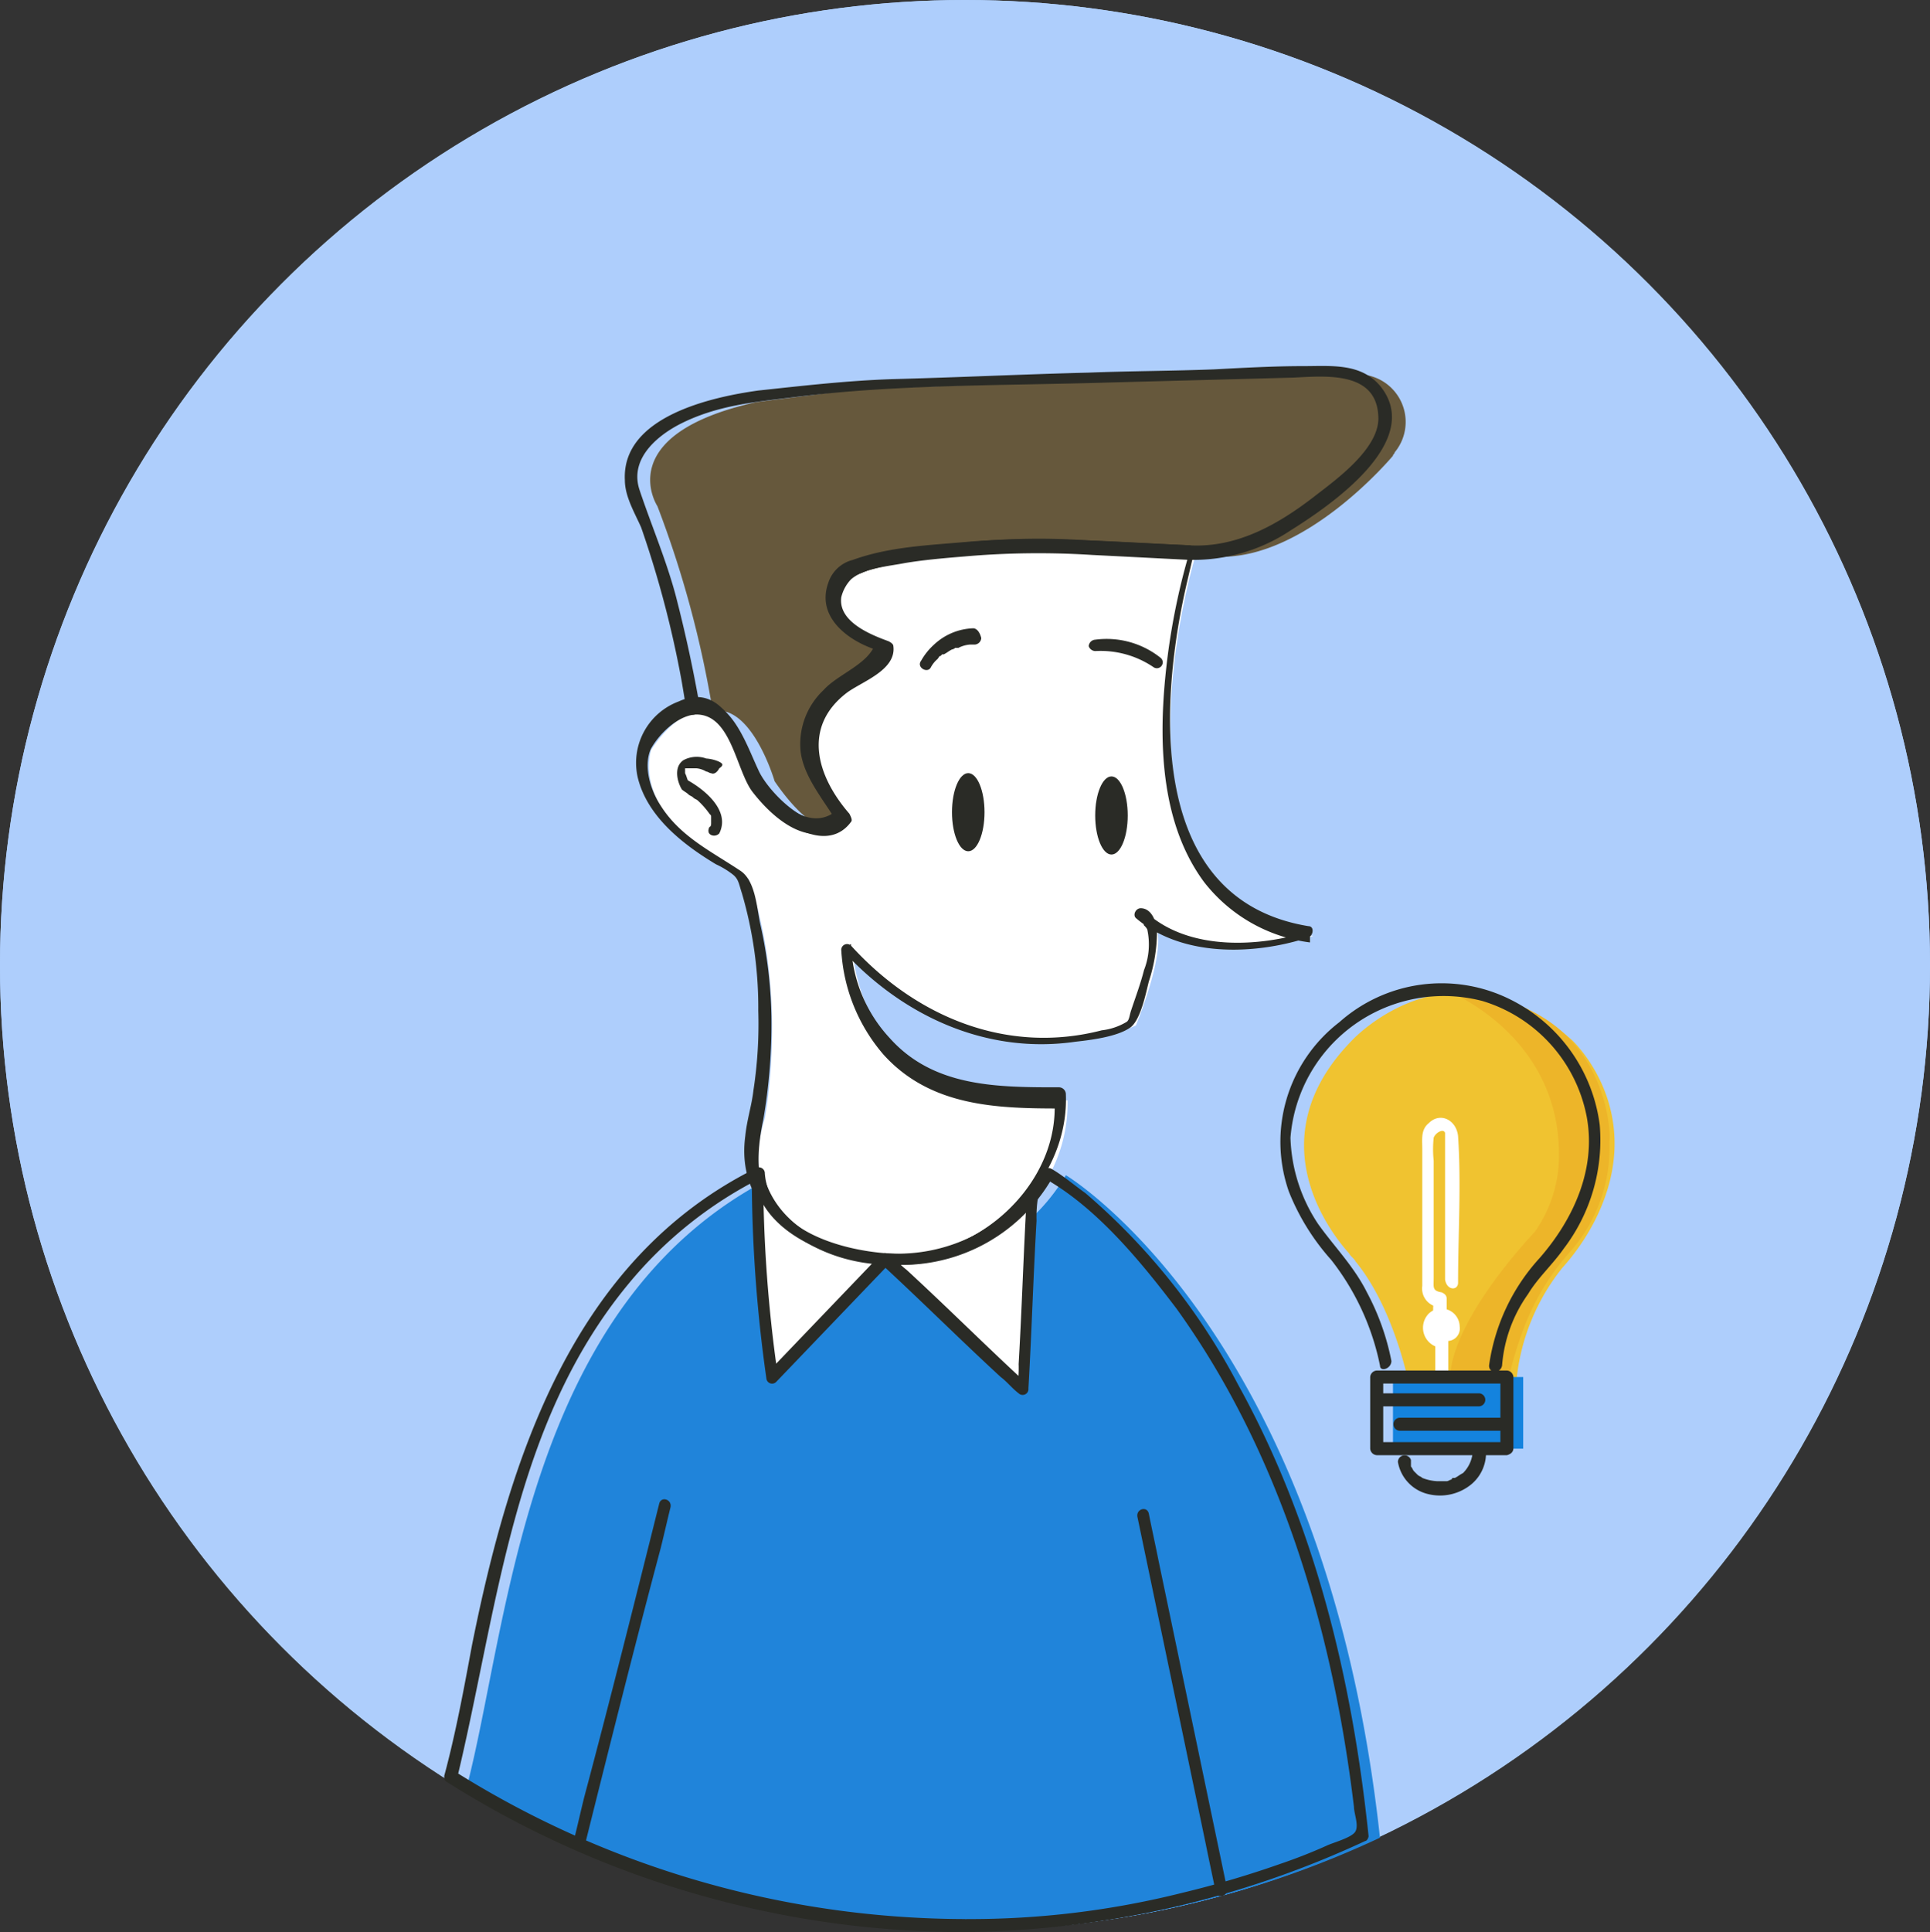 <svg xmlns="http://www.w3.org/2000/svg" width="168.57" height="168.713"><rect width="100%" height="100%" fill="#333333" stroke="none"/><defs><style>.a{fill:#aecefc}.d{fill:#fff}.e{fill:#2a2b26}</style></defs><g transform="translate(-15.7 -15.7)"><circle class="a" cx="84.285" cy="84.285" r="84.285" transform="translate(15.7 15.7)"/><circle class="a" cx="84.285" cy="84.285" r="84.285" transform="translate(15.7 15.7)"/><path d="M99.985 184.27a85.7 85.7 0 0036.244-8.1c-4.833-44.35-27.432-57.85-27.432-57.85-5.4 8.954-14.213 7.391-14.213 7.391-10.66-.711-11.087-7.391-11.087-7.391-22.172 10.944-23.309 39.655-27.147 53.869a84.538 84.538 0 0043.635 12.081z" fill="#2084da"/><path d="M77.954 77.813a90.893 90.893 0 00-4.833-17.909s-4.122-6.254 8.67-9.1l8.954-1.137 23.594-.853 17.625-.426h2.274a4.158 4.158 0 013.269 6.822c0 .142-.142.142-.142.284 0 0-7.675 9.239-15.493 8.812l-12.934-.711-6.112.284s-9.381.569-11.655 2.416c0 0-3.553 3.838 3.7 6.254 0 0 .284 1.279-3.269 2.985 0 0-7.249 4.264-.426 11.8 0 0-2.843 3.838-7.817-3.411 0 0-1.99-6.822-5.4-6.112z" fill="#66583c"/><path class="d" d="M120.168 64.025s-9.38 30.416 10.237 33.402c0 0-9.381 2.985-14.5-1.563 0 0 2.7 0-.995 9.381 0 0-13.218 6.112-24.731-6.68 0 0 .284 12.366 14.213 13.218h4.548a13.125 13.125 0 01-5.117 10.66s-7.249 7.249-18.335.853c0 0-5.259-2.558-2.985-9.949 0 0 2.132-10.8-1.421-20.894 0 0-10.091-4.548-8.528-11.229 0 0 3.838-6.4 7.391-1.706l1.99 4.548s4.406 6.538 7.817 3.411l-2.132-3.269s-2.985-4.267 2.416-8.528c0 0 2.985-1.279 3.269-2.985 0 0-6.538-1.99-3.7-6.254 0 0 1.279-2.132 17.482-2.7l13.076.284z"/><path class="e" d="M119.6 63.883a58.758 58.758 0 00-2.134 11.086c-.569 5.97-.284 12.792 3.411 17.767a13.964 13.964 0 009.239 5.259V97c-4.406 1.421-10.376 1.706-14.071-1.421l-.426.853c-.142 0 .142.142.284.426a6.111 6.111 0 01-.284 3.553c-.284 1.137-.711 2.274-1.137 3.553-.142.426-.142.853-.426.995a5.409 5.409 0 01-2.132.711c-8.244 2.132-16.2-1.137-21.889-7.391a.506.506 0 00-.853.426 15.252 15.252 0 003.7 9.1c4.122 4.548 9.949 4.69 15.493 4.69l-.569-.569c.284 5.827-4.264 11.086-9.665 12.792a15.57 15.57 0 01-13.218-1.99c-3.411-2.132-3.269-5.827-2.558-9.239a49.065 49.065 0 00.711-9.1 39.46 39.46 0 00-.995-8.1c-.284-1.421-.426-3.7-1.706-4.548-2.558-1.706-5.259-2.985-6.965-5.685-.853-1.279-1.563-3.411-.853-4.975.711-1.279 2.274-2.843 3.838-2.985 3.127-.142 3.553 4.69 4.975 6.68 1.848 2.416 5.117 5.259 8.1 2.843a1.065 1.065 0 00.142-.711c-.995-1.706-2.7-3.553-2.843-5.543a6.685 6.685 0 013.269-5.685c1.279-.853 2.7-1.563 3.269-3.269.142-.284-.142-.569-.426-.711-2.132-.711-5.543-2.843-3.269-5.4-.142.142.142-.142.284-.142.569-.284 1.137-.426 1.706-.711 6.254-1.706 13.076-1.706 19.614-1.421 2.843.142 5.543.284 8.386.426.711 0 .711-.995 0-1.137-6.538-.284-13.076-.853-19.614-.284-3.269.284-6.68.426-9.807 1.563a3.011 3.011 0 00-2.132 1.99c-1.137 3.127 1.99 5.259 4.548 5.97-.142-.284-.284-.426-.426-.711-.569 1.848-3.269 2.7-4.548 4.122a6.482 6.482 0 00-1.99 5.4c.284 2.132 1.848 3.98 2.985 5.827a1.281 1.281 0 01.142-.711c-2.7 2.274-6.254-1.706-7.391-4.264-1.14-2.699-2.703-6.959-6.403-5.259a5.72 5.72 0 00-3.553 6.68c.853 3.411 3.98 5.827 6.822 7.533a7.529 7.529 0 011.421.853c.569.426.569.853.853 1.706a35.593 35.593 0 011.421 10.234 38.211 38.211 0 01-.426 6.965c-.142 1.279-.569 2.558-.711 3.98-1.137 8.528 8.954 12.081 15.919 10.66 6.538-1.279 12.366-7.391 12.081-14.355a.611.611 0 00-.569-.569c-5.4 0-10.944 0-14.782-4.264a12.662 12.662 0 01-3.411-8.244l-.853.426c5.259 5.827 12.65 9.239 20.467 8.1 1.279-.142 3.7-.426 4.833-1.279.853-.711 1.279-2.843 1.563-3.98a14.111 14.111 0 00.711-4.264c0-.853-.426-2.132-1.421-2.132-.426 0-.711.569-.426.853 3.98 3.411 10.234 3.269 15.066 1.706.426-.142.569-.995 0-.995-13.782-2.273-13.072-18.614-10.797-29.136.284-1.279.569-2.416.853-3.7.853-.142-.284-.426-.426.142z"/><path class="e" d="M78.523 82.219a3.345 3.345 0 00-1.137-.284 2.445 2.445 0 00-1.99.142c-.853.569-.569 1.848-.142 2.558.142.142.426.284.569.426s.284.142.426.284.284.142.426.284a7.119 7.119 0 01.995 1.137c.142.142.142.142.142.284v.569s0 .284-.142.284c-.142.284-.142.569.142.711a.625.625 0 00.711-.138c.995-1.99-1.279-3.838-2.843-4.69l.142.142c-.142-.284-.142-.426-.284-.711v-.426h.995a2.02 2.02 0 01.853.284c.142 0 .284.142.426.142.284.142.569-.142.711-.426.426-.284.284-.426 0-.569zm-1.706-4.833q-.853-4.9-2.132-9.807c-.853-3.127-2.132-6.112-3.127-9.1-.853-2.558 1.279-4.548 3.411-5.685 3.269-1.706 6.68-1.99 10.091-2.416 9.1-1.137 18.335-.995 27.574-1.279l16.061-.426c2.843-.142 7.249-.569 7.391 3.411.142 2.7-3.553 5.4-5.4 6.822-3.269 2.558-6.965 4.69-11.229 4.406-2.985-.142-5.97-.284-8.812-.426a62.461 62.461 0 00-12.65.426 33.769 33.769 0 00-5.259.853c-1.137.284-2.843.569-3.7 1.421a3.487 3.487 0 00-.142 4.69 4.647 4.647 0 002.132 1.563 5.94 5.94 0 001.421.569c.142 0 .284-.569.142 0-.426 1.279-2.416 1.848-3.411 2.558a7.292 7.292 0 00-3.127 6.68 10.528 10.528 0 002.985 5.685 1.281 1.281 0 00-.142-.711c-1.848 2.558-6.112-1.706-6.965-3.7-1.137-2.416-2.416-6.538-5.827-6.112-.711.142-.711 1.137 0 1.137 2.274-.284 3.7 2.558 4.406 4.406a15.234 15.234 0 003.553 4.833c1.706 1.421 4.406 2.416 5.97.284.142-.142 0-.426-.142-.711-2.843-3.269-4.122-7.533-.284-10.518 1.279-.995 4.406-1.99 4.122-4.122q0-.213-.426-.426c-1.563-.569-4.406-1.706-4.122-3.838a3.388 3.388 0 01.853-1.563c1.137-.995 3.269-1.137 4.69-1.421 1.706-.284 3.411-.426 5.117-.569a73.806 73.806 0 0111.229-.142c2.843.142 5.543.284 8.386.426a15.319 15.319 0 008.954-2.558c3.411-2.132 11.8-7.817 7.817-12.65-1.706-1.99-4.264-1.706-6.68-1.706-2.558 0-5.117.142-7.817.284-3.7.142-7.249.142-10.944.284-5.685.142-11.513.426-17.2.569-3.98.142-7.675.569-11.655.995-4.117.574-11.934 2.284-11.652 7.827 0 1.421.853 2.843 1.421 4.122a89.96 89.96 0 013.553 13.5l.426 2.558a.617.617 0 001.137-.426z"/><path class="d" d="M100.838 124.29a13.346 13.346 0 01-7.817 1.42l12.081 11.371.711-16.771a21.472 21.472 0 01-4.975 3.98z"/><path class="e" d="M100.549 123.722a13.3 13.3 0 01-7.391 1.421c-.426-.142-.995.426-.569.853 3.553 3.269 6.965 6.68 10.518 9.949.569.426.995.995 1.563 1.421a.506.506 0 00.853-.426c.284-4.833.426-9.807.711-14.64a10.758 10.758 0 01.142-2.132c0-.426-.569-.711-.853-.426a18.594 18.594 0 01-4.975 3.98c-.569.284 0 1.279.569.853a23.518 23.518 0 005.117-3.98l-.853-.426c-.284 4.833-.426 9.807-.711 14.64a10.757 10.757 0 01-.142 2.132l.853-.426c-3.553-3.269-6.965-6.68-10.518-9.949-.569-.426-.995-.995-1.563-1.421a2.973 2.973 0 01-.569.853 13.083 13.083 0 008.244-1.563c.711-.142.142-.995-.426-.711z"/><path class="d" d="M81.934 118.178s.284 12.081 1.279 17.767l9.807-10.234s-9.238-.284-11.086-7.533z"/><path class="e" d="M81.362 118.178a126.48 126.48 0 001.279 17.909.5.5 0 00.853.284l9.807-10.234a.506.506 0 00-.426-.853c-4.406-.142-9.381-2.416-10.518-7.107-.142-.711-1.137-.426-.995 0 1.421 5.117 6.68 7.817 11.655 7.959l-.426-.853-9.807 10.234c.284.142.569.142.853.284a122.532 122.532 0 01-1.275-17.623c.142-.569-.995-.569-.995 0z"/><ellipse class="e" cx="1.421" cy="3.411" rx="1.421" ry="3.411" transform="translate(98.848 83.213)"/><ellipse class="e" cx="1.421" cy="3.411" rx="1.421" ry="3.411" transform="translate(111.356 83.498)"/><path class="e" d="M100.695 70.564a5.245 5.245 0 00-3.411 1.421 5.565 5.565 0 00-1.137 1.421c-.426.569.569 1.137.853.569a2.5 2.5 0 01.568-.711c.142-.142.142-.284.284-.284l.142-.142h.142c.284-.142.426-.284.711-.426a.5.5 0 00.284-.142h.285a2.635 2.635 0 01.995-.284h.426a.611.611 0 00.569-.569c-.142-.569-.426-.853-.711-.853zM111.356 72.553a8.243 8.243 0 015.117 1.421.513.513 0 00.569-.853 7.566 7.566 0 00-5.685-1.563.611.611 0 00-.569.569.634.634 0 00.569.426zM73.269 147.032c-2.132 8.528-4.264 17.056-6.538 25.584-.284 1.137-.569 2.416-.853 3.553-.142.711.853.995.995.284 2.132-8.528 4.264-17.056 6.538-25.584.284-1.137.569-2.416.853-3.553.142-.711-.853-.995-.995-.284zM115.047 148.168l5.97 28.569c.284 1.421.569 2.7.853 4.122.142.711 1.137.426.995-.284l-5.97-28.569c-.284-1.421-.569-2.7-.853-4.122-.142-.711-1.137-.426-.995.284z"/><path class="e" d="M99.985 184.413a84.953 84.953 0 0034.965-7.959c.142 0 .284-.284.284-.426-1.421-13.645-4.69-27.29-11.371-39.371a56.647 56.647 0 00-13.361-16.773c-.995-.711-1.99-1.563-2.985-2.132a.625.625 0 00-.711.142 14.71 14.71 0 01-13.644 7.249c-3.98-.284-10.234-1.99-10.66-6.965a.521.521 0 00-.853-.426c-15.919 7.959-21.462 25.3-24.731 41.645-.711 3.838-1.421 7.675-2.416 11.371 0 .284 0 .426.284.569a84.558 84.558 0 0045.2 13.076c.711 0 .711-.995 0-1.137a84.1 84.1 0 01-44.63-12.934c.142.142.142.426.284.569 3.553-14.782 4.833-30.843 14.924-43.066a35.931 35.931 0 0111.8-9.381l-.853-.426c.284 5.117 6.4 7.533 10.8 7.959a15.134 15.134 0 0015.35-7.533c-.284 0-.426.142-.711.142 4.548 2.558 8.386 7.249 11.513 11.371 9.1 12.65 13.645 28.142 15.493 43.493 0 .569.426 1.563.142 2.132s-1.99.995-2.558 1.279a45.683 45.683 0 01-3.98 1.563 87.121 87.121 0 01-8.67 2.558 76.164 76.164 0 01-18.762 2.274c-.853.142-.853 1.137-.142 1.137z"/><path d="M138.645 136.087s-1.279-6.254-4.548-10.234c-.142-.284-.426-.426-.569-.711-1.421-1.563-8.244-9.949.284-18.619 0 0 8.67-9.381 19.188 0 0 0 6.822 6.254 1.99 15.777a19.431 19.431 0 01-2.843 4.122 18.643 18.643 0 00-3.98 9.665" fill="#f0c330"/><path d="M142.483 102.401s9.381 3.838 9.381 14.071a11.563 11.563 0 01-2.132 6.822s-7.249 7.533-7.391 12.792h5.117a33.743 33.743 0 011.279-4.264 21.373 21.373 0 013.98-6.68 13.728 13.728 0 003.553-9.807c.142.142.284-12.508-13.787-12.934z" fill="#edb529"/><path d="M137.366 135.945h11.371v6.254h-11.371z" fill="#1483de"/><path class="e" d="M137.224 134.523a21.343 21.343 0 00-2.132-5.97c-1.137-2.274-2.843-3.98-4.264-5.97a14.339 14.339 0 01-2.416-7.533 13.421 13.421 0 0116.772-11.939 13.154 13.154 0 019.1 10.091c.853 4.548-1.137 8.954-4.122 12.366a17.479 17.479 0 00-4.406 9.381c0 .711.995.711 1.137 0a12.383 12.383 0 012.274-6.254c.853-1.421 2.132-2.558 3.127-3.98a15.623 15.623 0 003.127-10.8 14.259 14.259 0 00-7.817-10.944 13.436 13.436 0 00-14.924 1.99 13.161 13.161 0 00-4.41 14.784 19.983 19.983 0 003.7 5.97 22.026 22.026 0 014.264 9.239c0 .569.995.284.995-.426z"/><path class="d" d="M143.051 127.702c0-4.264.284-8.528 0-12.792-.142-1.421-1.563-2.132-2.558-1.137-.711.569-.569 1.421-.569 2.274v11.939a1.629 1.629 0 001.421 1.848 1.962 1.962 0 01-.426-.569 8.64 8.64 0 00.142 2.7 1.088 1.088 0 002.132-.426 1.6 1.6 0 00-2.7-1.137 1.768 1.768 0 00.995 2.985 1.962 1.962 0 01-.426-.569v2.985c0 .711.995.711 1.137 0v-2.985c0-.284-.142-.426-.426-.569-.284 0-.853-.426-.711-.853.711.284.995.284.995-.142v-2.132c0-.284-.142-.426-.426-.569-.853-.142-.711-.426-.711-1.279v-10.232a9.312 9.312 0 010-1.99c.142-.426.853-.853.995-.426v12.791c.142.995 1.137.995 1.137.284z"/><path class="e" d="M147.315 141.63h-11.37l.569.569v-6.254l-.569.569h11.371l-.569-.569v6.254a.57.57 0 001.137 0v-6.254a.611.611 0 00-.569-.569h-11.37a.611.611 0 00-.569.569v6.254a.611.611 0 00.569.569h11.371c.71-.143.71-1.138-.001-1.138z"/><path class="e" d="M135.945 138.503h8.954a.57.57 0 000-1.137h-8.954a.57.57 0 000 1.137zm1.99 2.132h9.381a.57.57 0 000-1.137h-9.381a.57.57 0 000 1.137zm-.142 2.7a3.489 3.489 0 002.7 2.843 4.311 4.311 0 003.7-.853 3.559 3.559 0 001.279-3.127c0-.711-.995-.711-1.137 0a2.893 2.893 0 01-.853 2.132c-.284.142-.426.284-.711.426h-.142a.139.139 0 00-.142.142c-.142 0-.284.142-.426.142h-.853a4.15 4.15 0 01-1.279-.284c-.142-.142-.284-.142-.426-.284l-.142-.142-.142-.142c-.142-.142-.142-.284-.284-.426v-.569a.581.581 0 00-1.137.142z"/></g></svg>
